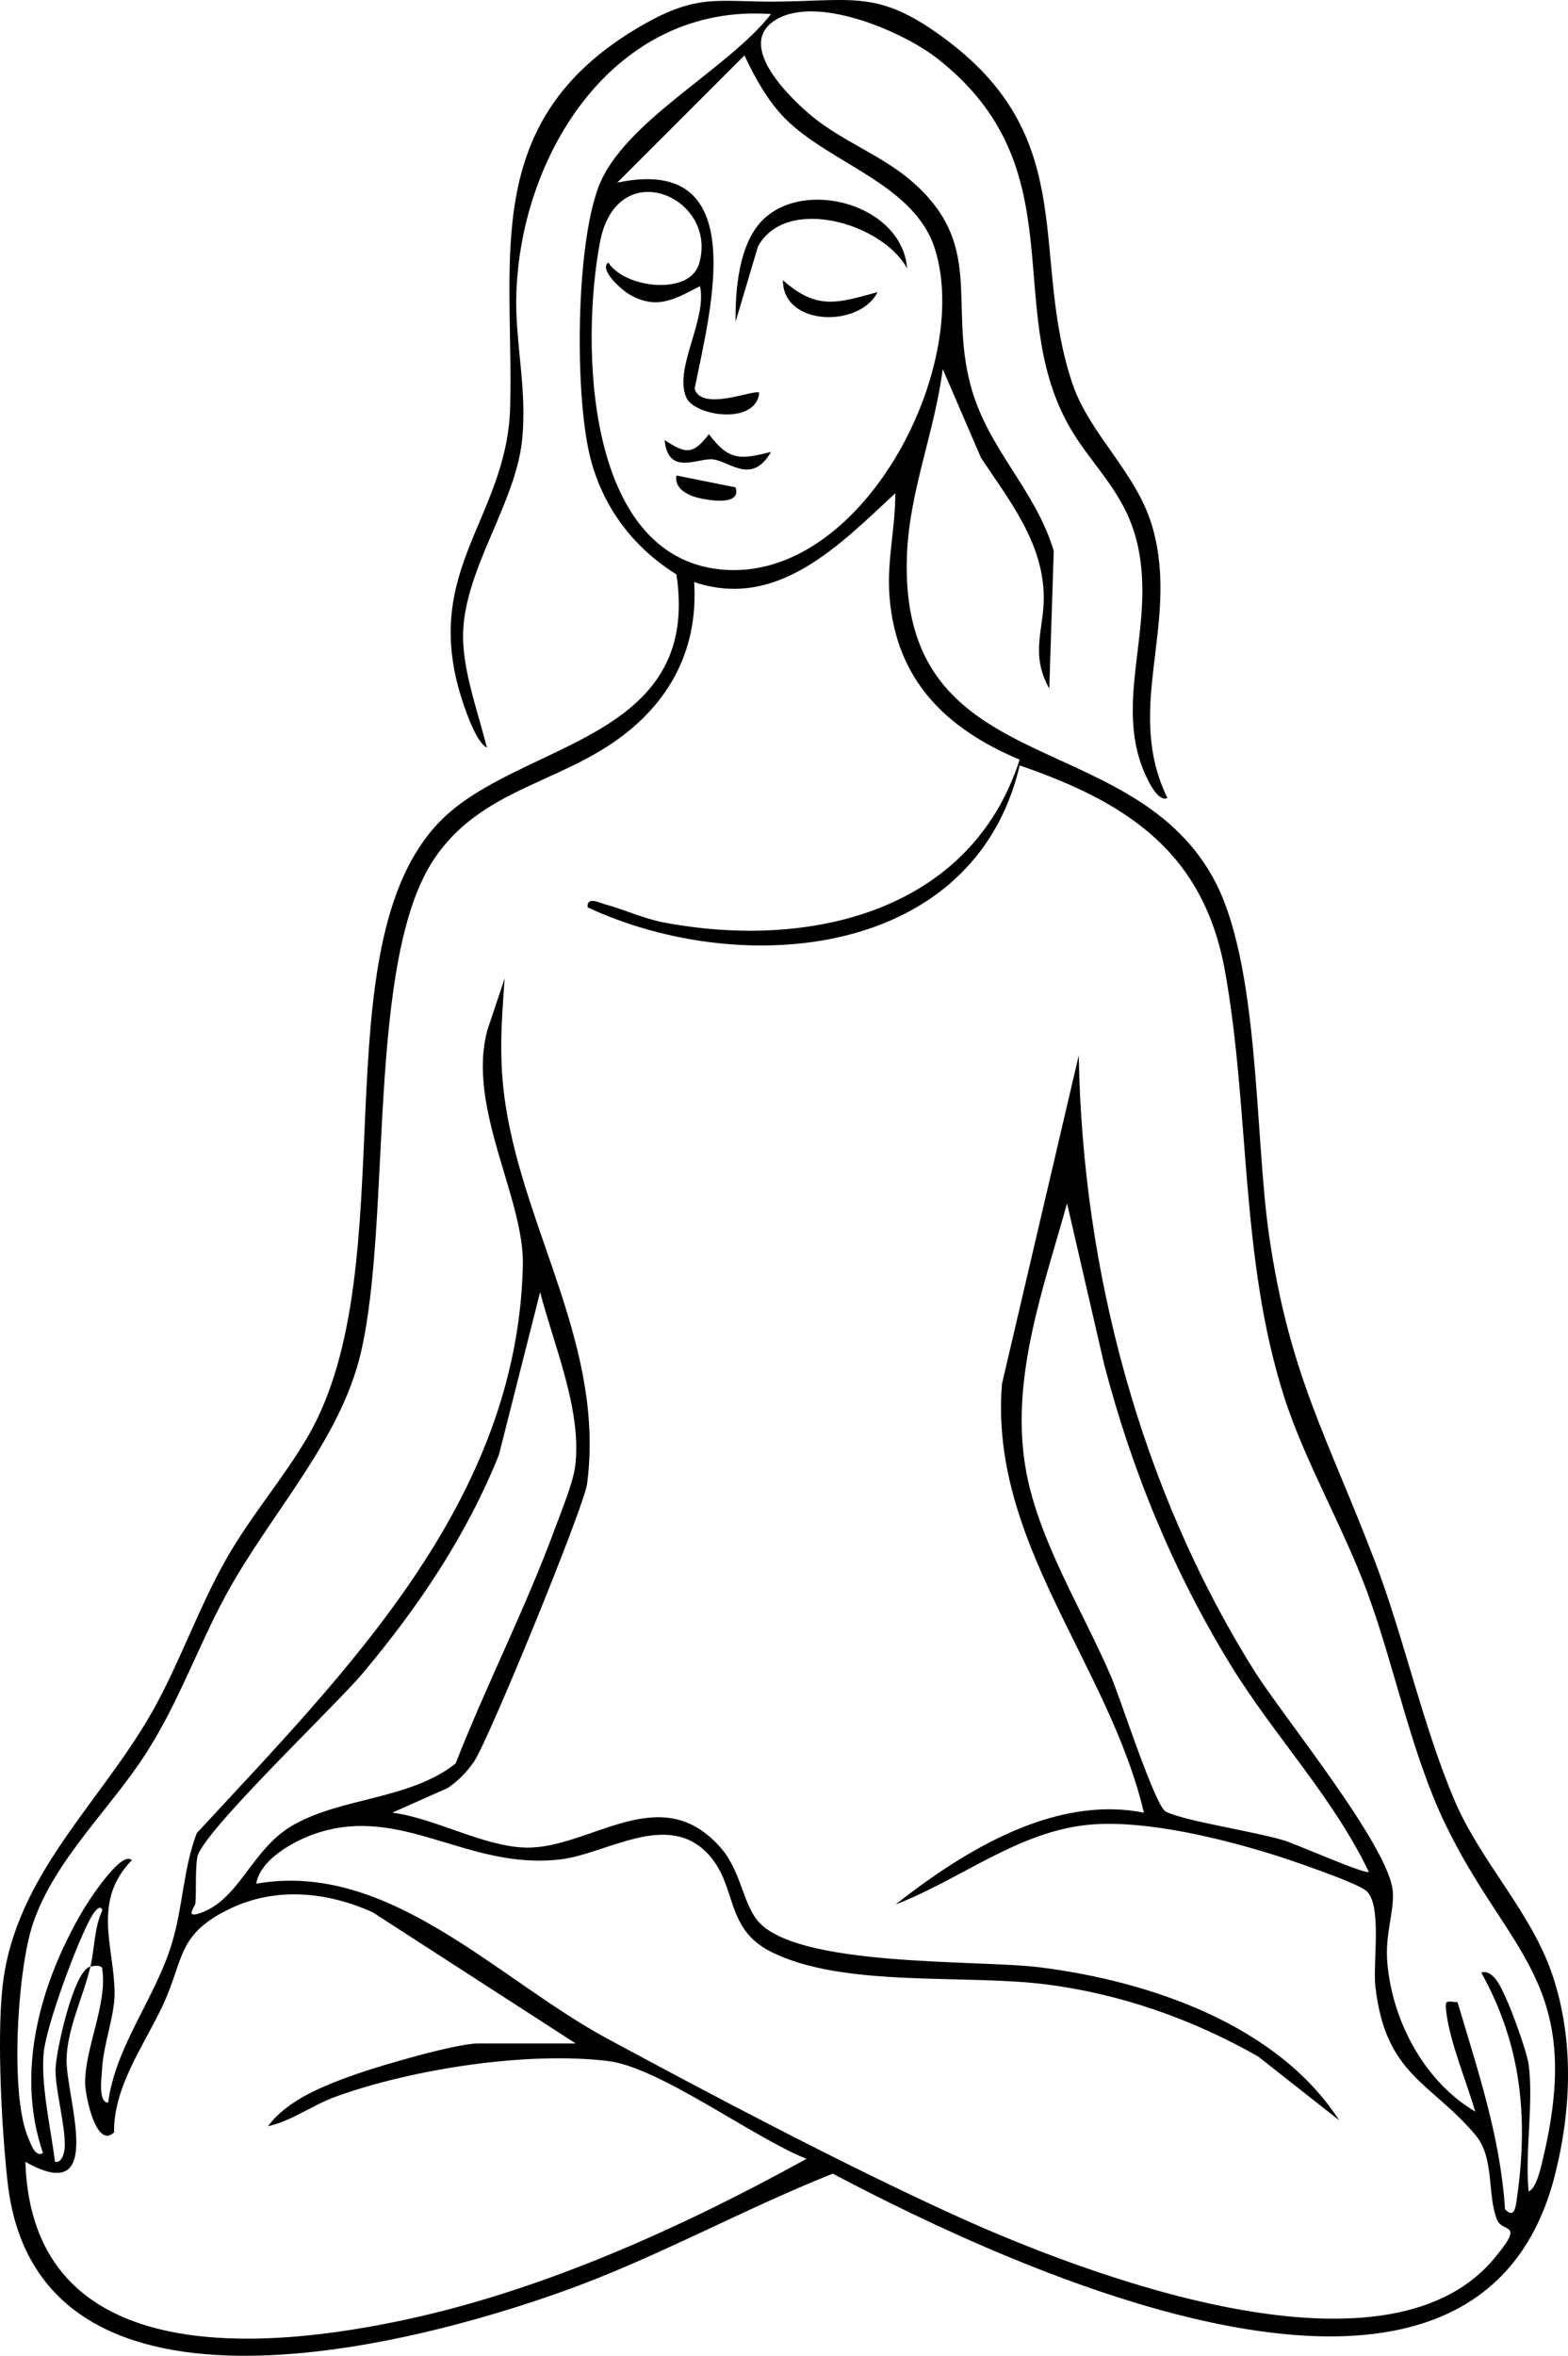 <svg xmlns="http://www.w3.org/2000/svg" id="Capa_1" data-name="Capa 1" viewBox="0 0 1126.18 1691.37"><path d="M555.1,15.61c-25.67,18.56,13.28,55.74,28.8,68.42,20.69,16.9,49.3,27.75,69.69,45.05,54.12,45.93,27.54,87.68,43.54,147.66,12.18,45.65,46.38,74.36,59.69,118.77l-3.19,98.79c-14.03-24.64-3.73-42.7-3.96-65.77-.38-38.99-24.7-69.12-45.06-99.8l-27.51-63.78c-5.81,45.27-23.95,87.55-25.71,133.6-6.19,162.25,158.44,121.59,219.63,231.17,33.99,60.87,29.88,184.08,40.43,256.96,14.55,100.51,41.8,144.59,75.99,234.17,21.07,55.2,34.5,118.46,57.38,172.05,18.82,44.07,55.12,80.11,70.23,125.23,15.38,45.91,13.66,95.71,2,142.5-56.01,224.77-389.83,68.13-518.92-.02-64.9,25.79-126.23,60.17-192.07,83.88-116.73,42.04-379.69,108.7-400.58-77.56-4.26-38.02-7.66-102.31-3.77-139.62,8.5-81.47,71.93-133.71,109.13-201.05,18.6-33.68,31.96-71.96,51.15-106.06,17.72-31.49,42.12-59.39,59.4-89.32,70.93-122.88,6.99-350.89,94.4-440.92,56.21-57.9,188.33-56.89,170.04-177.58-31.84-19.72-54.27-50.15-62.64-87.03-10.26-45.2-9.57-147.55,6.54-190.77,17.66-47.38,92.56-84.14,124.05-124.49-112.16-7.96-180.08,99.94-182.95,201.57-.98,34.76,8.25,69.31,3.96,105.92-5.22,44.65-40.81,90.99-42.18,136.65-.79,26.26,10.82,57.25,17.1,82.56-6.36-3.21-12.34-18.87-14.8-25.51-37.08-99.93,29.46-136.44,31.51-219.44,2.62-106.15-21.59-203.6,89.95-270.83,44.76-26.97,57.86-19.21,104.25-19.89,54.66-.8,72.12-8.09,120.32,28.4,95.32,72.17,58.54,155,89.42,246.23,12.35,36.49,46.66,63.98,57.68,103.79,19.17,69.27-20.99,129.08,10.45,193.42-5.59,2.7-11.56-8.12-13.53-11.92-28.35-54.6,7.26-111.92-8.87-173.8-9.26-35.51-33.26-54.05-49.03-82.7-46.99-85.41,6.08-184.63-94.14-262.76-25.23-19.67-89.12-46.92-117.82-26.17ZM563.79,85c-12.49-12.64-21.63-29.32-29.11-45.21l-91.38,91.34c97.29-20.54,67.05,90.9,55.58,148.06,5.35,16.6,42.97.05,46.41,2.76-2.04,23.44-46.64,17.08-52.5,3.2-8.84-20.95,15.27-55.73,9.95-79.71-18.29,9.47-30.92,17.29-50.62,5.99-5.53-3.17-22.14-17.81-15.25-22.97,11.98,18.7,58.17,23.72,65.1,1.29,14.77-47.84-58.83-80.45-71.07-15.79-13.62,71.92-11.2,225.61,87.26,234.95,100.37,9.52,180.03-144.23,153.43-229.86-14.62-47.07-75.55-61.41-107.8-94.05ZM1097.88,1482.02c3.76,27.79-2.76,62.67,0,91.33,5.89-1.98,9.38-19.49,10.76-25.36,29.45-125.63-26.23-145.52-71.06-239.35-24.21-50.68-36.02-112.39-55.54-165.39-17.24-46.82-44.89-94.05-59.64-140.06-31.94-99.62-24.56-205.6-42.55-305.82-15.26-85.01-69.66-121.09-147.47-147.81-32.73,138.99-199.65,153.4-310.33,101.9-.75-8.19,8.45-3.29,12.75-2.13,13.65,3.69,27.3,10.2,42.26,13.02,103.47,19.51,219.92-6.99,255.27-116.95-53.05-22.29-88.75-57.15-93.45-116.97-2.05-26.07,4.28-48.8,4.13-74.28-39.46,36.49-84.43,84.04-144.45,63.74,3.25,51.39-20.36,91.1-62.49,118.11-42.94,27.54-92.72,34.34-123.87,80.11-49.5,72.74-30.57,258.16-52.97,354.88-14.78,63.8-65.78,116.45-97.24,174.7-20.35,37.68-33.43,76.08-57.01,112.95-25.71,40.19-65.94,76.65-81.37,122.59-11.16,33.2-16.7,123.29-3.24,153.86,1.59,3.61,4.85,14.22,10.49,10.71-20.16-58.8-1.55-123.2,29.13-174.94,3.04-5.12,27.01-42.71,34.72-35.35-29.05,29.74-12.49,62.73-12.42,95.52.04,16.82-8.06,36.1-9.02,55.06-.25,5-3,23.53,4.4,23.53,5.35-40.65,33.69-74.83,45.6-113.76,8.2-26.8,8.23-53.85,18.02-79.7,106.9-115.63,230.23-237.47,234.25-407.58,1.15-48.66-40.81-113.88-25.33-169.54l12.26-36.53c-2.39,32.38-4.33,58.35.62,90.73,14.12,92.19,71.37,174.28,58.57,272.1-2.19,16.7-70.81,184.21-81.13,199.3-5.19,7.59-11.43,14.04-19.11,19.14l-39.65,17.65c30.3,3.81,65.83,24.49,96.05,25.08,46.28.91,96.47-49.71,139.98.32,13.84,15.92,15.53,37.73,25.45,51.03,26.04,34.93,158.58,28.97,203.43,34.59,78.54,9.83,170.57,40.94,215.19,109.88l-58.23-45.84c-46.97-26.7-98.35-44.88-152.25-51.76-58.61-7.48-145.94,2.61-197.62-23.4-33.48-16.85-23.98-47.02-44.88-69.85-29.33-32.02-72.98-.42-106.45,3.51-66.84,7.86-113.62-39.68-175.82-18.54-15.4,5.23-39.67,18.46-42.61,35.97,95.34-16.71,172.9,68.47,252.14,111.23,76.73,41.4,169.07,90.1,247.9,126.09,93.13,42.51,309.37,125.8,388.44,32.55,23.54-27.77,6.84-18.67,2.77-28.55-7.28-17.69-1.66-44.39-15.52-60.85-32.11-38.13-64.59-42.72-71.9-106.56-1.99-17.36,5.29-60.33-7.19-69.28-8.76-6.28-54.42-21.87-67.58-25.92-37.38-11.51-88.72-24-127.77-21.3-52.53,3.63-94.83,39.5-142.14,57.53,49.14-38.45,114.01-78.74,178.42-65.91-24.99-106.27-111.21-193.9-101.93-307.9l55.15-235.82c2.52,153.59,44.21,311.08,125.8,441.43,20.86,33.32,98.5,127.88,99.82,159.73.63,15.27-5.75,30.17-4,50.41,3.61,41.78,26.55,85.1,63.12,106.76-6.4-22.11-18.44-50.18-20.92-72.59-.93-8.39.88-6.23,8.2-6.04,14.54,48.98,30.88,97.22,34.11,148.68,6.43,6.85,7.51-.66,8.35-6.42,8.61-58.55,3.68-111.24-25.4-163.47,9.1-2.67,14.91,12.38,17.72,18.33,4.35,9.2,15.08,38.59,16.28,47.48ZM983.11,1343.91c-26.02-54.21-68.27-97.9-99.53-149-41.18-67.33-70.6-138.92-90.54-215.38l-26.66-115.58c-17.37,62.45-41.44,127.31-29.31,192.76,9.3,50.2,40.95,100.4,61,147.2,6.86,16.01,31.51,92.85,39.21,96.76,13.63,6.92,64.54,14.32,85.42,20.84,8.88,2.77,57.94,24.47,60.42,22.41ZM327.2,1266.21c21.68-55.48,51.07-113.31,71.36-168.72,4.57-12.48,13.02-32.62,14.56-44.88,5.01-39.9-15.33-86.71-25.18-124.94l-29.61,116.88c-23.31,58.07-57.92,109.32-97.97,156.98-19.73,23.48-116.03,114.74-118.69,132.03-1.47,9.55-.62,22.06-1.29,32.75-.16,2.58-7.89,11.01,3.1,7.32,29.09-9.74,36.96-46.64,67.96-63.8,35.3-19.54,82.99-17.94,115.74-43.61ZM64.95,1411.92c-5.04,21.43-16.48,43.94-17.14,66.1-.81,27.37,29.33,107.36-29.58,74.09,4.65,149.34,170.24,135.92,276.3,112.62,98.44-21.62,196.89-66.3,284.73-114.77-37.35-14.73-105.52-65.68-142.28-70.18-58.2-7.12-140.52,5.59-195.73,25.5-16.95,6.11-31.4,17.4-48.79,21.29,14.22-19.22,40.83-29.4,62.65-37.17,17.48-6.23,72.44-22.26,88.25-22.26h70.14l-145.89-94.22c-32.54-14.65-69.19-18.36-102.02-2.73-39.03,18.58-32.99,36.31-48.9,70.08-13.61,28.86-35.14,57.9-34.76,90.63-12.46,12.43-20.75-25.28-20.78-35.67-.08-24.76,15.84-56.31,12.37-80.73.49-4.19-5.73-3.18-8.57-2.58,3.05-12.96,2.58-27.53,8.54-40.32-1.55-5.7-6.82,2.71-7.98,4.77-10.11,17.96-32.32,77.89-34.15,97.64-2.13,22.93,5.23,54.74,8.14,78.06,5.42,1.32,6.98-7.88,7.03-11.19.26-16.06-6.83-40.33-6.65-55.06.15-12.42,13-71.38,25.06-73.91Z"></path><path d="M651.51,192.7c-17.89-32.71-87.04-52.57-107.11-15.75l-16.07,53.97c-.34-22.9,2.41-55.34,18.9-72.38,30.1-31.1,100.73-11.78,104.28,34.17Z"></path><path d="M553.78,324.44c-13.67,23.54-28.92,7.44-41.07,5.46-10.88-1.77-32.72,12.56-35.4-14,15.18,10.04,20.36,10.81,31.84-4.18,14.4,19.16,22.55,18.35,44.63,12.72Z"></path><path d="M630.3,209.74c-12.94,25.76-68.12,24.59-67.97-8.54,24.59,21.79,39.22,16.34,67.97,8.54Z"></path><path d="M528.28,349.91c4.52,13.49-19.59,9.32-26.7,7.55-7.4-1.85-17.45-6.5-15.76-16.06l42.46,8.51Z"></path></svg>